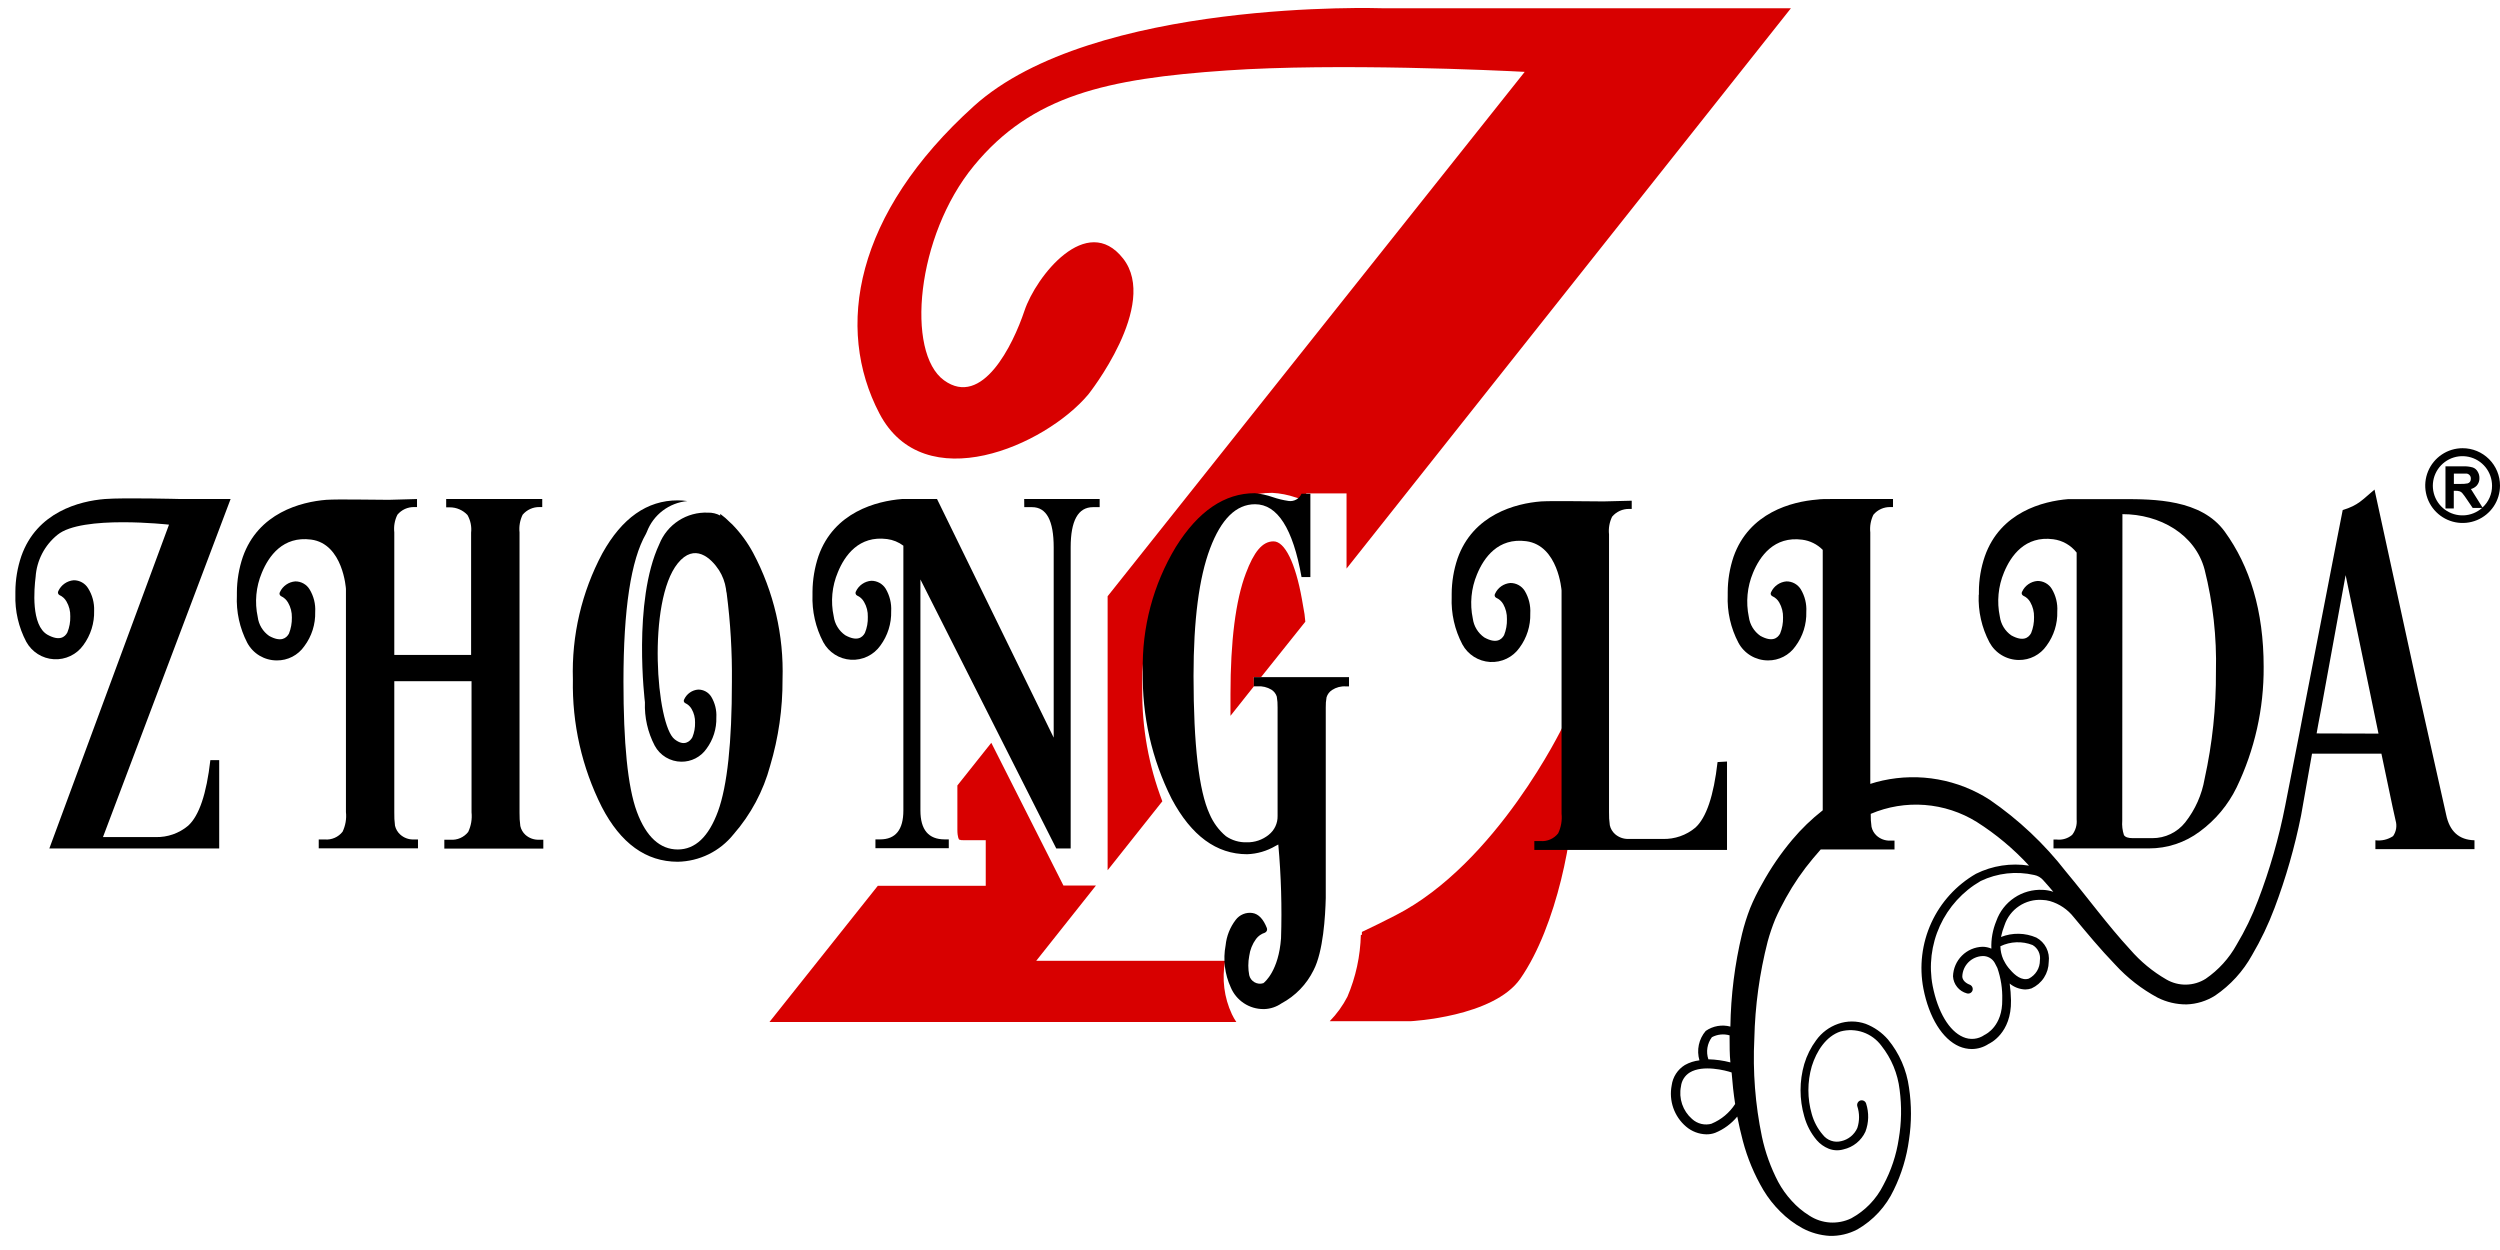 <?xml version="1.0" encoding="UTF-8"?> <svg xmlns="http://www.w3.org/2000/svg" width="138" height="69" viewBox="0 0 138 69" fill="none"><path d="M69.21 37.372H69.615L72.054 34.318L72.01 33.903L71.864 33.064C71.508 31.074 70.922 29.883 70.298 29.883C69.673 29.883 69.21 30.479 68.771 31.649C68.205 33.142 67.922 35.391 67.922 38.333C67.922 38.748 67.922 39.138 67.922 39.514L69.215 37.884L69.21 37.372Z" fill="#D80000"></path><path d="M77.026 50.53C76.368 50.871 75.753 51.169 75.177 51.442V51.603H75.119C75.09 52.778 74.839 53.937 74.377 55.018C74.121 55.514 73.792 55.97 73.401 56.37H77.875C77.875 56.37 82.437 56.14 83.915 54.033C85.959 51.105 86.906 45.876 86.842 43.622C86.844 42.42 86.653 41.226 86.276 40.084C86.276 40.084 82.637 47.666 77.026 50.53Z" fill="#D80000"></path><path d="M98.898 0.455H86.969H76.285C76.285 0.455 60.346 -0.092 53.76 5.855C47.173 11.803 46.076 18.106 48.544 22.824C51.013 27.541 57.692 24.609 60.073 21.775C60.073 21.775 64.005 16.832 61.995 14.271C59.985 11.71 57.19 15.247 56.55 17.154C55.911 19.062 54.218 22.521 52.111 20.994C50.003 19.467 50.559 13.037 53.76 9.148C56.96 5.26 61.078 4.343 67.713 3.889C73.797 3.47 82.734 3.889 84.164 3.967L61.141 32.913V48.037L64.161 44.231C63.406 42.261 63.03 40.165 63.054 38.055C62.993 35.452 63.669 32.884 65.005 30.649C66.435 28.361 68.191 27.205 70.23 27.205C70.671 27.23 71.106 27.315 71.523 27.458C71.733 27.522 71.879 27.566 71.982 27.59L72.109 27.234H74.329V31.386L98.859 0.455H98.932H98.898Z" fill="#D80000"></path><path d="M67.629 53.037H57.199L60.497 48.881H58.701L54.72 41.002L52.847 43.358V45.797C52.847 46.231 52.94 46.344 52.944 46.344C53.016 46.373 53.092 46.384 53.169 46.378H54.413V48.895H48.456L42.475 56.413H68.244C68.152 56.277 68.071 56.133 68 55.984C67.571 55.065 67.441 54.034 67.629 53.037Z" fill="#D80000"></path><path d="M56.54 27.995H56.969C57.769 27.995 58.164 28.736 58.164 30.215V40.718L51.724 27.546H50.432H49.788C48.392 27.658 46.031 28.263 45.177 30.702C44.967 31.332 44.857 31.99 44.85 32.654C44.85 32.712 44.85 32.766 44.85 32.825C44.816 33.737 45.021 34.642 45.446 35.45C45.596 35.727 45.816 35.962 46.082 36.131C46.349 36.301 46.654 36.399 46.97 36.418C47.285 36.437 47.6 36.374 47.885 36.237C48.17 36.1 48.415 35.893 48.597 35.635C49.002 35.086 49.211 34.418 49.193 33.737C49.217 33.303 49.111 32.872 48.89 32.498C48.806 32.363 48.689 32.252 48.55 32.175C48.41 32.098 48.254 32.058 48.095 32.059C47.914 32.073 47.739 32.135 47.59 32.239C47.441 32.343 47.322 32.484 47.246 32.649C47.235 32.668 47.228 32.689 47.225 32.71C47.222 32.732 47.224 32.754 47.23 32.775C47.235 32.796 47.245 32.815 47.259 32.832C47.273 32.849 47.29 32.863 47.309 32.873C47.473 32.945 47.609 33.068 47.695 33.225C47.842 33.476 47.914 33.763 47.904 34.054C47.914 34.356 47.859 34.657 47.743 34.937C47.607 35.196 47.304 35.425 46.656 35.064C46.483 34.944 46.338 34.79 46.229 34.611C46.12 34.432 46.049 34.233 46.021 34.025C45.844 33.208 45.924 32.355 46.251 31.585C46.626 30.663 47.412 29.551 48.968 29.756C49.294 29.798 49.603 29.924 49.866 30.122C49.866 30.219 49.866 30.317 49.866 30.424V44.739C49.866 45.802 49.436 46.334 48.583 46.334H48.324V46.822H52.373V46.334H52.144C51.253 46.334 50.807 45.802 50.807 44.739V31.986L58.306 46.836H59.101V30.215C59.101 28.738 59.511 27.998 60.331 27.995H60.701V27.546H56.535L56.54 27.995Z" fill="black"></path><path d="M69.211 37.884H69.411C69.68 37.866 69.949 37.931 70.181 38.069C70.324 38.158 70.429 38.294 70.479 38.455C70.513 38.653 70.528 38.854 70.523 39.055V45.041C70.528 45.24 70.486 45.437 70.401 45.618C70.317 45.798 70.191 45.956 70.035 46.08C69.693 46.359 69.262 46.506 68.82 46.495C68.408 46.508 68.003 46.388 67.664 46.153C67.273 45.821 66.966 45.401 66.766 44.929C66.181 43.657 65.886 41.12 65.883 37.318C65.883 34.234 66.187 31.886 66.796 30.273C67.405 28.658 68.23 27.834 69.279 27.834C70.515 27.834 71.37 29.174 71.845 31.854H72.333V27.253H71.845C71.786 27.389 71.684 27.503 71.555 27.575C71.425 27.647 71.275 27.675 71.128 27.653C70.828 27.609 70.532 27.537 70.245 27.438C69.929 27.328 69.602 27.256 69.269 27.224C67.597 27.224 66.144 28.212 64.907 30.19C63.657 32.259 63.024 34.642 63.083 37.059C63.033 39.501 63.58 41.918 64.678 44.099C65.761 46.132 67.148 47.15 68.84 47.153C69.394 47.135 69.934 46.977 70.411 46.695L70.562 46.617C70.718 48.339 70.769 50.069 70.713 51.798C70.582 53.574 69.825 54.208 69.737 54.271C69.657 54.297 69.573 54.306 69.489 54.298C69.406 54.289 69.324 54.264 69.251 54.222C69.178 54.181 69.114 54.125 69.063 54.058C69.013 53.991 68.976 53.914 68.957 53.832C68.89 53.481 68.89 53.12 68.957 52.769C69.002 52.43 69.131 52.108 69.332 51.832C69.455 51.668 69.626 51.547 69.82 51.486C69.868 51.466 69.907 51.429 69.928 51.381C69.948 51.334 69.95 51.281 69.933 51.232C69.742 50.744 69.479 50.451 69.137 50.398C68.963 50.371 68.784 50.393 68.621 50.46C68.458 50.527 68.316 50.637 68.21 50.778C67.898 51.186 67.705 51.672 67.654 52.183C67.506 52.966 67.605 53.776 67.937 54.501C68.086 54.858 68.338 55.162 68.66 55.376C68.982 55.59 69.361 55.703 69.747 55.701H69.796C70.132 55.688 70.457 55.58 70.733 55.389C71.503 54.979 72.124 54.337 72.509 53.554C73.045 52.525 73.157 50.568 73.182 49.573V49.334C73.182 49.105 73.182 48.963 73.182 48.963V39.059C73.177 38.868 73.192 38.677 73.226 38.489C73.277 38.324 73.384 38.183 73.528 38.089C73.755 37.94 74.024 37.87 74.294 37.889H74.465V37.376H69.211V37.884Z" fill="black"></path><path d="M29.005 46.085C28.863 45.956 28.764 45.785 28.722 45.597C28.688 45.352 28.673 45.104 28.678 44.856V29.39C28.642 29.055 28.702 28.717 28.849 28.414C28.964 28.277 29.108 28.168 29.271 28.095C29.434 28.021 29.612 27.985 29.791 27.99H29.932V27.546H24.629V28.005H24.829C25.012 28.005 25.193 28.042 25.361 28.116C25.529 28.189 25.68 28.295 25.805 28.429C25.973 28.725 26.043 29.067 26.005 29.405V36.152H21.765V29.39C21.727 29.055 21.786 28.716 21.936 28.414C22.05 28.277 22.193 28.168 22.355 28.094C22.518 28.021 22.695 27.985 22.873 27.99H23.019V27.546L21.463 27.59C20.487 27.59 18.735 27.546 18.013 27.59C16.618 27.702 14.257 28.307 13.403 30.746C13.19 31.375 13.08 32.034 13.076 32.698C13.076 32.756 13.076 32.81 13.076 32.864C13.033 33.77 13.23 34.672 13.647 35.479C13.805 35.774 14.039 36.021 14.326 36.193C14.614 36.364 14.942 36.455 15.277 36.455C15.575 36.459 15.87 36.389 16.136 36.252C16.401 36.115 16.629 35.915 16.799 35.669C17.207 35.124 17.418 34.457 17.399 33.776C17.425 33.341 17.317 32.909 17.091 32.537C17.01 32.4 16.894 32.288 16.755 32.21C16.617 32.132 16.46 32.092 16.301 32.093C16.12 32.107 15.946 32.169 15.797 32.273C15.647 32.377 15.528 32.518 15.452 32.683C15.44 32.702 15.432 32.723 15.429 32.744C15.426 32.766 15.428 32.788 15.434 32.81C15.44 32.831 15.45 32.85 15.464 32.867C15.478 32.884 15.496 32.898 15.515 32.908C15.678 32.983 15.812 33.108 15.901 33.264C16.046 33.514 16.118 33.799 16.111 34.088C16.117 34.392 16.062 34.694 15.95 34.976C15.808 35.23 15.511 35.464 14.857 35.103C14.685 34.983 14.54 34.828 14.431 34.648C14.323 34.468 14.253 34.267 14.227 34.059C14.05 33.242 14.129 32.391 14.452 31.62C14.832 30.693 15.618 29.58 17.174 29.785C18.945 30.019 19.096 32.508 19.096 32.508V44.826C19.136 45.198 19.071 45.572 18.911 45.91C18.797 46.056 18.648 46.172 18.477 46.247C18.307 46.322 18.121 46.354 17.935 46.339H17.594V46.827H23.073V46.339H22.819C22.551 46.344 22.291 46.246 22.092 46.066C21.948 45.936 21.848 45.766 21.804 45.578C21.772 45.332 21.759 45.084 21.765 44.836V37.601H26.029V44.841C26.068 45.212 26.004 45.587 25.844 45.924C25.729 46.07 25.579 46.185 25.409 46.26C25.239 46.335 25.053 46.367 24.868 46.353H24.527V46.841H29.991V46.353H29.747C29.474 46.362 29.209 46.266 29.005 46.085V46.085Z" fill="black"></path><path d="M9.968 27.546C9.968 27.546 6.831 27.463 5.787 27.546C4.391 27.658 2.03 28.263 1.176 30.703C0.963 31.331 0.853 31.99 0.849 32.654C0.849 32.654 0.849 32.766 0.849 32.825C0.821 33.729 1.027 34.625 1.449 35.425C1.601 35.702 1.821 35.935 2.087 36.104C2.354 36.273 2.659 36.371 2.974 36.389C3.289 36.408 3.603 36.346 3.888 36.21C4.173 36.074 4.418 35.868 4.601 35.611C5.005 35.062 5.215 34.394 5.196 33.713C5.212 33.276 5.097 32.844 4.864 32.474C4.781 32.337 4.664 32.225 4.525 32.147C4.386 32.069 4.229 32.029 4.069 32.03C3.888 32.045 3.714 32.108 3.564 32.213C3.415 32.317 3.297 32.459 3.22 32.625C3.209 32.644 3.202 32.664 3.199 32.686C3.196 32.708 3.198 32.73 3.204 32.751C3.21 32.772 3.22 32.791 3.234 32.808C3.247 32.825 3.264 32.839 3.284 32.849C3.447 32.922 3.582 33.045 3.669 33.201C3.815 33.45 3.888 33.736 3.879 34.025C3.888 34.329 3.833 34.631 3.718 34.913C3.581 35.172 3.279 35.401 2.625 35.04C1.703 34.518 1.884 32.503 1.967 31.839C1.997 31.391 2.12 30.954 2.327 30.555C2.534 30.156 2.822 29.805 3.172 29.522C4.513 28.419 9.329 28.961 9.329 28.961L2.723 46.837H12.1V41.958H11.612C11.4 43.822 10.992 45.028 10.387 45.578C9.886 46 9.247 46.223 8.592 46.207H5.684L12.729 27.546H9.968Z" fill="black"></path><path d="M40.42 28.947L40.318 28.854C40.145 28.676 39.957 28.513 39.757 28.366V28.459C39.549 28.347 39.315 28.291 39.079 28.298C38.507 28.273 37.941 28.426 37.46 28.738C36.979 29.049 36.607 29.502 36.395 30.035C34.912 33.196 35.6 38.767 35.6 38.767C35.569 39.6 35.755 40.425 36.142 41.163C36.285 41.428 36.496 41.649 36.753 41.804C37.011 41.959 37.305 42.043 37.605 42.046C37.878 42.05 38.147 41.987 38.389 41.863C38.632 41.739 38.84 41.557 38.996 41.334C39.367 40.834 39.56 40.224 39.542 39.602C39.565 39.204 39.468 38.808 39.264 38.465C39.188 38.341 39.081 38.239 38.954 38.169C38.826 38.099 38.683 38.063 38.537 38.065C38.372 38.078 38.214 38.135 38.078 38.231C37.942 38.326 37.835 38.456 37.766 38.607C37.755 38.623 37.748 38.643 37.745 38.663C37.742 38.682 37.744 38.703 37.749 38.722C37.755 38.742 37.764 38.76 37.777 38.775C37.791 38.791 37.807 38.803 37.825 38.812C37.973 38.88 38.095 38.992 38.176 39.133C38.309 39.361 38.374 39.621 38.367 39.885C38.375 40.162 38.325 40.438 38.22 40.695C38.093 40.929 37.766 41.222 37.244 40.812C36.22 40.041 35.717 33.201 37.41 31.098C38.337 29.947 39.249 30.801 39.689 31.474C39.887 31.787 40.018 32.137 40.074 32.503V32.503C40.074 32.586 40.098 32.669 40.113 32.747C40.322 34.365 40.418 35.995 40.401 37.626C40.401 40.989 40.146 43.375 39.635 44.783C39.118 46.188 38.381 46.891 37.41 46.891C36.439 46.891 35.669 46.198 35.156 44.812C34.644 43.427 34.415 40.987 34.415 37.626C34.415 33.616 34.829 30.908 35.654 29.474L35.708 29.357C35.884 28.893 36.187 28.488 36.582 28.188C36.977 27.888 37.448 27.705 37.942 27.659C37.766 27.633 37.588 27.62 37.41 27.62C35.719 27.62 34.332 28.595 33.249 30.547C32.108 32.684 31.548 35.083 31.624 37.504C31.574 39.946 32.122 42.362 33.219 44.544C34.264 46.557 35.66 47.566 37.41 47.569C38.003 47.558 38.586 47.417 39.118 47.156C39.65 46.895 40.118 46.519 40.489 46.056C41.444 44.964 42.137 43.667 42.513 42.266C42.974 40.721 43.204 39.116 43.196 37.504C43.274 35.073 42.714 32.664 41.572 30.518C41.263 29.943 40.875 29.414 40.42 28.947V28.947Z" fill="black"></path><path d="M135.025 44.959L133.664 38.88L133.464 38.002L131.073 27.024C130.39 27.595 130.19 27.888 129.317 28.156L129.019 29.674L127.165 39.226L126.931 40.456L126.145 44.466C125.795 46.256 125.291 48.012 124.638 49.715C124.318 50.562 123.923 51.378 123.457 52.155C123.043 52.903 122.46 53.544 121.755 54.028C121.431 54.233 121.057 54.344 120.675 54.351C120.292 54.358 119.914 54.26 119.584 54.067C118.829 53.632 118.153 53.072 117.583 52.413C116.354 51.081 115.251 49.564 114.041 48.115C112.85 46.582 111.428 45.242 109.826 44.144C108.96 43.587 107.993 43.207 106.98 43.025C105.967 42.843 104.928 42.864 103.923 43.085C103.692 43.135 103.464 43.197 103.24 43.271V29.391C103.204 29.056 103.263 28.718 103.411 28.415C103.525 28.277 103.669 28.168 103.832 28.094C103.996 28.021 104.173 27.985 104.352 27.99H104.494V27.546H101.079C100.771 27.546 100.503 27.546 100.308 27.576C98.912 27.688 96.551 28.293 95.692 30.732C95.481 31.361 95.372 32.02 95.37 32.684V32.684C95.37 32.742 95.37 32.796 95.37 32.855C95.332 33.766 95.536 34.672 95.961 35.479C96.119 35.774 96.354 36.02 96.641 36.192C96.928 36.363 97.256 36.454 97.59 36.455C97.889 36.458 98.184 36.388 98.449 36.251C98.714 36.114 98.942 35.915 99.112 35.669C99.519 35.122 99.728 34.453 99.708 33.772C99.734 33.338 99.629 32.906 99.405 32.532C99.322 32.397 99.205 32.285 99.066 32.208C98.926 32.131 98.769 32.091 98.61 32.093C98.43 32.108 98.257 32.171 98.108 32.275C97.96 32.379 97.842 32.52 97.766 32.684C97.754 32.702 97.746 32.723 97.743 32.745C97.74 32.767 97.741 32.789 97.747 32.81C97.753 32.831 97.764 32.851 97.778 32.868C97.792 32.885 97.809 32.899 97.829 32.908C97.992 32.98 98.128 33.104 98.215 33.259C98.359 33.511 98.432 33.798 98.424 34.089C98.431 34.391 98.376 34.691 98.263 34.972C98.122 35.23 97.824 35.46 97.171 35.099C96.999 34.979 96.853 34.825 96.744 34.646C96.635 34.467 96.564 34.267 96.536 34.06C96.364 33.242 96.444 32.391 96.766 31.62C97.146 30.698 97.932 29.586 99.483 29.791C99.912 29.847 100.31 30.044 100.615 30.352V44.729C100.001 45.209 99.438 45.752 98.937 46.349C98.301 47.105 97.742 47.922 97.268 48.788C97.019 49.219 96.799 49.665 96.61 50.125C96.429 50.59 96.279 51.066 96.161 51.55C95.758 53.227 95.543 54.943 95.517 56.668C95.286 56.606 95.045 56.596 94.81 56.637C94.575 56.678 94.352 56.77 94.156 56.907C93.967 57.127 93.837 57.391 93.776 57.675C93.716 57.959 93.727 58.253 93.809 58.531C93.526 58.562 93.252 58.65 93.004 58.79C92.807 58.911 92.64 59.075 92.514 59.269C92.388 59.463 92.307 59.683 92.277 59.912C92.196 60.327 92.226 60.756 92.365 61.156C92.504 61.555 92.746 61.911 93.068 62.185C93.381 62.454 93.777 62.606 94.19 62.615C94.356 62.618 94.522 62.59 94.678 62.532C95.152 62.339 95.572 62.03 95.897 61.634C95.985 62.083 96.088 62.532 96.205 62.976C96.456 63.928 96.837 64.84 97.337 65.688C97.597 66.121 97.909 66.519 98.268 66.874C98.627 67.237 99.036 67.546 99.483 67.791C99.95 68.043 100.466 68.189 100.996 68.221C101.528 68.235 102.056 68.112 102.527 67.864C103.406 67.359 104.108 66.596 104.538 65.679C104.965 64.808 105.248 63.874 105.377 62.912C105.521 61.96 105.521 60.991 105.377 60.039C105.246 59.061 104.844 58.14 104.216 57.38C103.883 56.996 103.461 56.699 102.986 56.516C102.493 56.343 101.957 56.343 101.464 56.516C100.977 56.685 100.555 57.001 100.254 57.419C99.959 57.816 99.736 58.262 99.595 58.736C99.322 59.68 99.322 60.681 99.595 61.624C99.727 62.109 99.963 62.559 100.288 62.942C100.465 63.145 100.687 63.304 100.937 63.405C101.201 63.511 101.493 63.524 101.766 63.444C102.028 63.384 102.273 63.265 102.482 63.096C102.691 62.927 102.858 62.712 102.971 62.468C103.16 61.971 103.173 61.424 103.01 60.917V60.917C102.99 60.853 102.946 60.799 102.887 60.767C102.827 60.736 102.758 60.728 102.693 60.746C102.63 60.768 102.577 60.812 102.545 60.871C102.514 60.93 102.505 60.999 102.523 61.063V61.063C102.652 61.455 102.652 61.877 102.523 62.268C102.442 62.449 102.32 62.608 102.166 62.734C102.013 62.859 101.833 62.947 101.64 62.99C101.454 63.039 101.258 63.031 101.077 62.968C100.895 62.906 100.737 62.791 100.62 62.639C100.335 62.308 100.127 61.918 100.01 61.498C99.761 60.635 99.761 59.72 100.01 58.858C100.269 58.024 100.796 57.199 101.601 56.936C102.011 56.826 102.445 56.842 102.846 56.982C103.247 57.123 103.597 57.38 103.85 57.721C104.408 58.424 104.758 59.269 104.86 60.161C104.98 61.061 104.963 61.974 104.811 62.868C104.677 63.76 104.39 64.622 103.962 65.415C103.574 66.194 102.955 66.834 102.191 67.25C101.826 67.427 101.421 67.507 101.015 67.482C100.61 67.456 100.218 67.326 99.878 67.103C99.516 66.879 99.188 66.605 98.903 66.288C98.611 65.971 98.36 65.619 98.156 65.24C97.745 64.453 97.443 63.615 97.258 62.746C96.889 60.968 96.748 59.15 96.839 57.336C96.879 55.525 97.126 53.724 97.576 51.969C97.69 51.55 97.831 51.138 97.995 50.735C98.156 50.364 98.366 49.95 98.581 49.564C99.01 48.789 99.513 48.057 100.083 47.379C100.22 47.218 100.356 47.061 100.503 46.891H104.577V46.403H104.318C104.05 46.407 103.79 46.309 103.591 46.13C103.449 46 103.35 45.83 103.308 45.642C103.274 45.404 103.259 45.164 103.264 44.925C104.204 44.524 105.227 44.356 106.246 44.434C107.265 44.512 108.25 44.834 109.119 45.373C110.181 46.047 111.15 46.858 112.002 47.783C111.003 47.626 109.98 47.783 109.075 48.232C107.991 48.856 107.13 49.803 106.609 50.939C106.089 52.076 105.936 53.347 106.172 54.575C106.484 56.17 107.221 57.36 108.148 57.761C108.368 57.855 108.605 57.905 108.845 57.907C109.175 57.904 109.497 57.806 109.772 57.624C109.826 57.599 111.041 57.048 111.007 55.224C111.002 54.912 110.977 54.6 110.934 54.292C111.176 54.492 111.478 54.607 111.792 54.619C111.91 54.618 112.027 54.598 112.139 54.56C112.42 54.432 112.659 54.226 112.828 53.967C112.996 53.708 113.087 53.406 113.09 53.096C113.125 52.83 113.079 52.559 112.957 52.319C112.835 52.08 112.643 51.883 112.407 51.755C111.786 51.486 111.085 51.474 110.455 51.721C110.501 51.497 110.567 51.279 110.651 51.067C110.794 50.638 111.076 50.268 111.452 50.017C111.828 49.765 112.277 49.645 112.729 49.676C112.874 49.679 113.019 49.7 113.158 49.74C113.678 49.891 114.137 50.202 114.471 50.628C115.202 51.506 115.934 52.394 116.754 53.243C117.429 53.981 118.224 54.6 119.105 55.072C119.599 55.32 120.144 55.447 120.696 55.443C121.257 55.425 121.803 55.256 122.277 54.955C123.12 54.382 123.817 53.618 124.311 52.726C124.8 51.895 125.216 51.023 125.555 50.12C126.181 48.462 126.67 46.755 127.019 45.017V45.017L127.624 41.602H131.454L131.556 42.09L132.068 44.529L132.239 45.3C132.281 45.444 132.289 45.595 132.265 45.743C132.24 45.891 132.183 46.031 132.098 46.154C131.81 46.345 131.464 46.427 131.122 46.383V46.871H136.591V46.383C135.735 46.364 135.213 45.889 135.025 44.959ZM94.497 57.253C94.797 57.094 95.147 57.057 95.473 57.151V57.243C95.473 57.731 95.473 58.18 95.517 58.644C95.12 58.541 94.712 58.484 94.302 58.473C94.233 58.269 94.215 58.051 94.249 57.839C94.283 57.626 94.368 57.425 94.497 57.253V57.253ZM94.497 62.025C94.307 62.08 94.106 62.086 93.914 62.04C93.722 61.995 93.544 61.9 93.399 61.766C93.148 61.546 92.959 61.264 92.852 60.948C92.745 60.632 92.723 60.293 92.79 59.966C92.807 59.809 92.86 59.659 92.945 59.526C93.029 59.394 93.143 59.282 93.277 59.2C93.999 58.761 95.263 59.087 95.585 59.2C95.629 59.785 95.692 60.366 95.78 60.941C95.468 61.426 95.015 61.804 94.482 62.025H94.497ZM112.197 52.165C112.342 52.249 112.458 52.376 112.53 52.527C112.602 52.678 112.627 52.848 112.602 53.014C112.604 53.221 112.548 53.425 112.44 53.603C112.332 53.78 112.177 53.924 111.992 54.019C111.607 54.15 111.221 53.838 110.963 53.531C110.827 53.386 110.714 53.221 110.626 53.043C110.608 53.013 110.592 52.982 110.577 52.95C110.479 52.724 110.426 52.48 110.421 52.233C110.697 52.1 110.997 52.025 111.302 52.014C111.608 52.002 111.912 52.053 112.197 52.165V52.165ZM112.753 49.12C112.199 49.094 111.651 49.246 111.191 49.556C110.73 49.865 110.382 50.315 110.197 50.837C109.997 51.321 109.903 51.842 109.924 52.365C109.77 52.298 109.604 52.263 109.436 52.262C109.007 52.274 108.6 52.45 108.297 52.753C107.994 53.056 107.819 53.463 107.806 53.892C107.818 54.109 107.898 54.316 108.035 54.485C108.171 54.654 108.358 54.776 108.567 54.833C108.631 54.853 108.7 54.848 108.759 54.818C108.818 54.788 108.863 54.735 108.884 54.672C108.903 54.608 108.897 54.538 108.866 54.478C108.835 54.418 108.782 54.373 108.719 54.35C108.719 54.35 108.319 54.214 108.319 53.892C108.331 53.599 108.452 53.322 108.659 53.115C108.866 52.908 109.143 52.786 109.436 52.774C109.572 52.769 109.707 52.801 109.825 52.867C109.944 52.933 110.042 53.031 110.109 53.15C110.153 53.247 110.202 53.341 110.255 53.433C110.449 53.993 110.54 54.583 110.524 55.175C110.548 56.638 109.631 57.087 109.548 57.126C109.377 57.247 109.179 57.321 108.971 57.342C108.763 57.362 108.553 57.328 108.362 57.243C107.592 56.912 106.967 55.858 106.684 54.428C106.468 53.307 106.608 52.146 107.082 51.107C107.557 50.068 108.344 49.203 109.333 48.632C110.255 48.19 111.298 48.073 112.295 48.301C112.484 48.338 112.656 48.438 112.783 48.584L113.095 48.935C113.178 49.028 113.261 49.13 113.344 49.228C113.155 49.164 112.957 49.128 112.758 49.12H112.753ZM127.877 40.485L127.97 39.968L128.155 38.992L129.478 31.747L130.824 38.226L130.873 38.465L130.985 39.007L131.293 40.495L127.877 40.485Z" fill="black"></path><path d="M109.225 32.83C109.187 33.742 109.391 34.647 109.816 35.455C109.974 35.749 110.209 35.995 110.496 36.167C110.783 36.339 111.111 36.43 111.445 36.431C111.744 36.434 112.038 36.364 112.304 36.227C112.569 36.09 112.797 35.89 112.967 35.645C113.373 35.097 113.583 34.429 113.562 33.747C113.589 33.313 113.483 32.881 113.26 32.508C113.177 32.372 113.06 32.26 112.92 32.183C112.781 32.106 112.624 32.067 112.465 32.069C112.284 32.084 112.111 32.147 111.963 32.25C111.815 32.354 111.697 32.495 111.621 32.659C111.609 32.678 111.601 32.699 111.598 32.721C111.595 32.742 111.596 32.765 111.602 32.786C111.608 32.807 111.618 32.827 111.633 32.843C111.647 32.86 111.664 32.874 111.684 32.884C111.847 32.956 111.982 33.079 112.069 33.235C112.214 33.487 112.287 33.774 112.279 34.064C112.286 34.367 112.231 34.667 112.118 34.947C111.977 35.206 111.679 35.435 111.025 35.074C110.853 34.955 110.708 34.8 110.599 34.622C110.49 34.443 110.419 34.243 110.391 34.035C110.219 33.218 110.299 32.367 110.621 31.596C111.001 30.674 111.787 29.561 113.338 29.766C113.849 29.831 114.314 30.096 114.631 30.503V45.232C114.66 45.538 114.571 45.843 114.382 46.086C114.267 46.183 114.133 46.256 113.989 46.3C113.845 46.344 113.693 46.359 113.543 46.344H113.353V46.832H118.622C119.631 46.835 120.614 46.51 121.422 45.905C122.29 45.27 122.99 44.433 123.461 43.466C124.458 41.392 124.969 39.117 124.954 36.816C124.954 33.703 124.188 31.254 122.808 29.347C121.51 27.556 118.905 27.551 117.158 27.551H114.636H114.172C112.777 27.663 110.416 28.268 109.562 30.708C109.347 31.336 109.236 31.995 109.235 32.659V32.659C109.235 32.718 109.235 32.772 109.235 32.83H109.225ZM117.158 28.381C119.212 28.381 121.178 29.483 121.695 31.445C122.157 33.279 122.367 35.169 122.32 37.06C122.333 39.053 122.124 41.041 121.695 42.988C121.544 43.868 121.175 44.696 120.622 45.398C120.405 45.67 120.13 45.889 119.817 46.039C119.503 46.19 119.16 46.267 118.812 46.266H117.729C117.475 46.266 117.314 46.212 117.241 46.095C117.158 45.839 117.126 45.569 117.148 45.3L117.158 28.381Z" fill="black"></path><path d="M94.809 42.066C94.597 43.929 94.189 45.136 93.584 45.686C93.082 46.106 92.443 46.328 91.789 46.31H89.876C89.609 46.314 89.35 46.218 89.149 46.042C89.005 45.913 88.904 45.743 88.862 45.554C88.827 45.308 88.812 45.06 88.818 44.812V29.498C88.782 29.163 88.841 28.825 88.988 28.522C89.103 28.385 89.248 28.275 89.41 28.201C89.573 28.127 89.751 28.09 89.93 28.093H90.071V27.639L88.52 27.678C87.544 27.678 85.793 27.639 85.071 27.678C83.675 27.785 81.309 28.395 80.455 30.835C80.244 31.464 80.135 32.123 80.133 32.786V32.786C80.133 32.845 80.133 32.898 80.133 32.952C80.095 33.862 80.299 34.766 80.724 35.572C80.874 35.85 81.094 36.084 81.36 36.254C81.627 36.423 81.933 36.522 82.248 36.541C82.564 36.559 82.879 36.497 83.163 36.36C83.448 36.223 83.693 36.016 83.875 35.757C84.281 35.211 84.491 34.544 84.471 33.864C84.497 33.429 84.392 32.995 84.168 32.62C84.084 32.485 83.967 32.374 83.828 32.297C83.689 32.22 83.532 32.18 83.373 32.181C83.192 32.195 83.019 32.258 82.87 32.361C82.722 32.465 82.604 32.607 82.529 32.772C82.517 32.79 82.509 32.81 82.505 32.832C82.502 32.854 82.503 32.876 82.508 32.897C82.514 32.918 82.524 32.938 82.537 32.955C82.551 32.972 82.568 32.986 82.587 32.996C82.752 33.068 82.889 33.191 82.978 33.347C83.12 33.6 83.191 33.887 83.183 34.177C83.191 34.478 83.138 34.779 83.026 35.06C82.885 35.318 82.582 35.548 81.934 35.187C81.761 35.067 81.616 34.913 81.507 34.734C81.398 34.555 81.327 34.355 81.299 34.147C81.127 33.33 81.207 32.479 81.529 31.708C81.909 30.781 82.695 29.669 84.246 29.874C86.022 30.108 86.198 32.596 86.198 32.596V44.915C86.236 45.286 86.172 45.661 86.012 45.998C85.898 46.144 85.749 46.26 85.578 46.335C85.408 46.41 85.222 46.442 85.037 46.427H84.695V46.915H95.331V42.036L94.809 42.066Z" fill="black"></path><path fill-rule="evenodd" clip-rule="evenodd" d="M135.932 24.741C135.524 24.742 135.125 24.863 134.787 25.091C134.448 25.318 134.184 25.641 134.029 26.018C133.873 26.395 133.833 26.81 133.913 27.21C133.993 27.61 134.19 27.977 134.479 28.265C134.768 28.553 135.136 28.75 135.536 28.829C135.936 28.908 136.351 28.867 136.728 28.711C137.104 28.554 137.426 28.29 137.653 27.951C137.88 27.611 138 27.212 138 26.804C138 26.533 137.947 26.264 137.843 26.014C137.739 25.763 137.586 25.535 137.394 25.343C137.202 25.152 136.974 25 136.723 24.896C136.472 24.793 136.203 24.74 135.932 24.741V24.741ZM134.99 28.034V25.741H135.966C136.146 25.734 136.325 25.755 136.498 25.804C136.609 25.843 136.703 25.921 136.761 26.024C136.83 26.131 136.866 26.257 136.864 26.385C136.871 26.541 136.817 26.693 136.712 26.809C136.626 26.899 136.516 26.963 136.395 26.995L136.766 27.585L137.034 28.014C137.201 27.862 137.334 27.677 137.425 27.47C137.516 27.263 137.562 27.04 137.561 26.814C137.561 26.44 137.433 26.078 137.198 25.787C136.963 25.497 136.635 25.295 136.27 25.217C135.904 25.138 135.523 25.188 135.189 25.356C134.856 25.525 134.59 25.803 134.437 26.144C134.283 26.485 134.251 26.868 134.346 27.23C134.441 27.591 134.657 27.909 134.958 28.131C135.259 28.352 135.627 28.464 136 28.448C136.374 28.431 136.73 28.287 137.01 28.039H136.493L136.161 27.551C136.087 27.436 136.005 27.325 135.917 27.219C135.88 27.174 135.831 27.141 135.776 27.122C135.702 27.099 135.624 27.089 135.546 27.092H135.449V28.068H134.995L134.99 28.034ZM135.454 26.712H135.8C135.939 26.719 136.078 26.709 136.215 26.683C136.268 26.668 136.315 26.635 136.347 26.59C136.379 26.539 136.395 26.479 136.39 26.419C136.393 26.352 136.37 26.285 136.327 26.234C136.283 26.183 136.223 26.15 136.156 26.141H135.454V26.721V26.712Z" fill="black"></path></svg> 